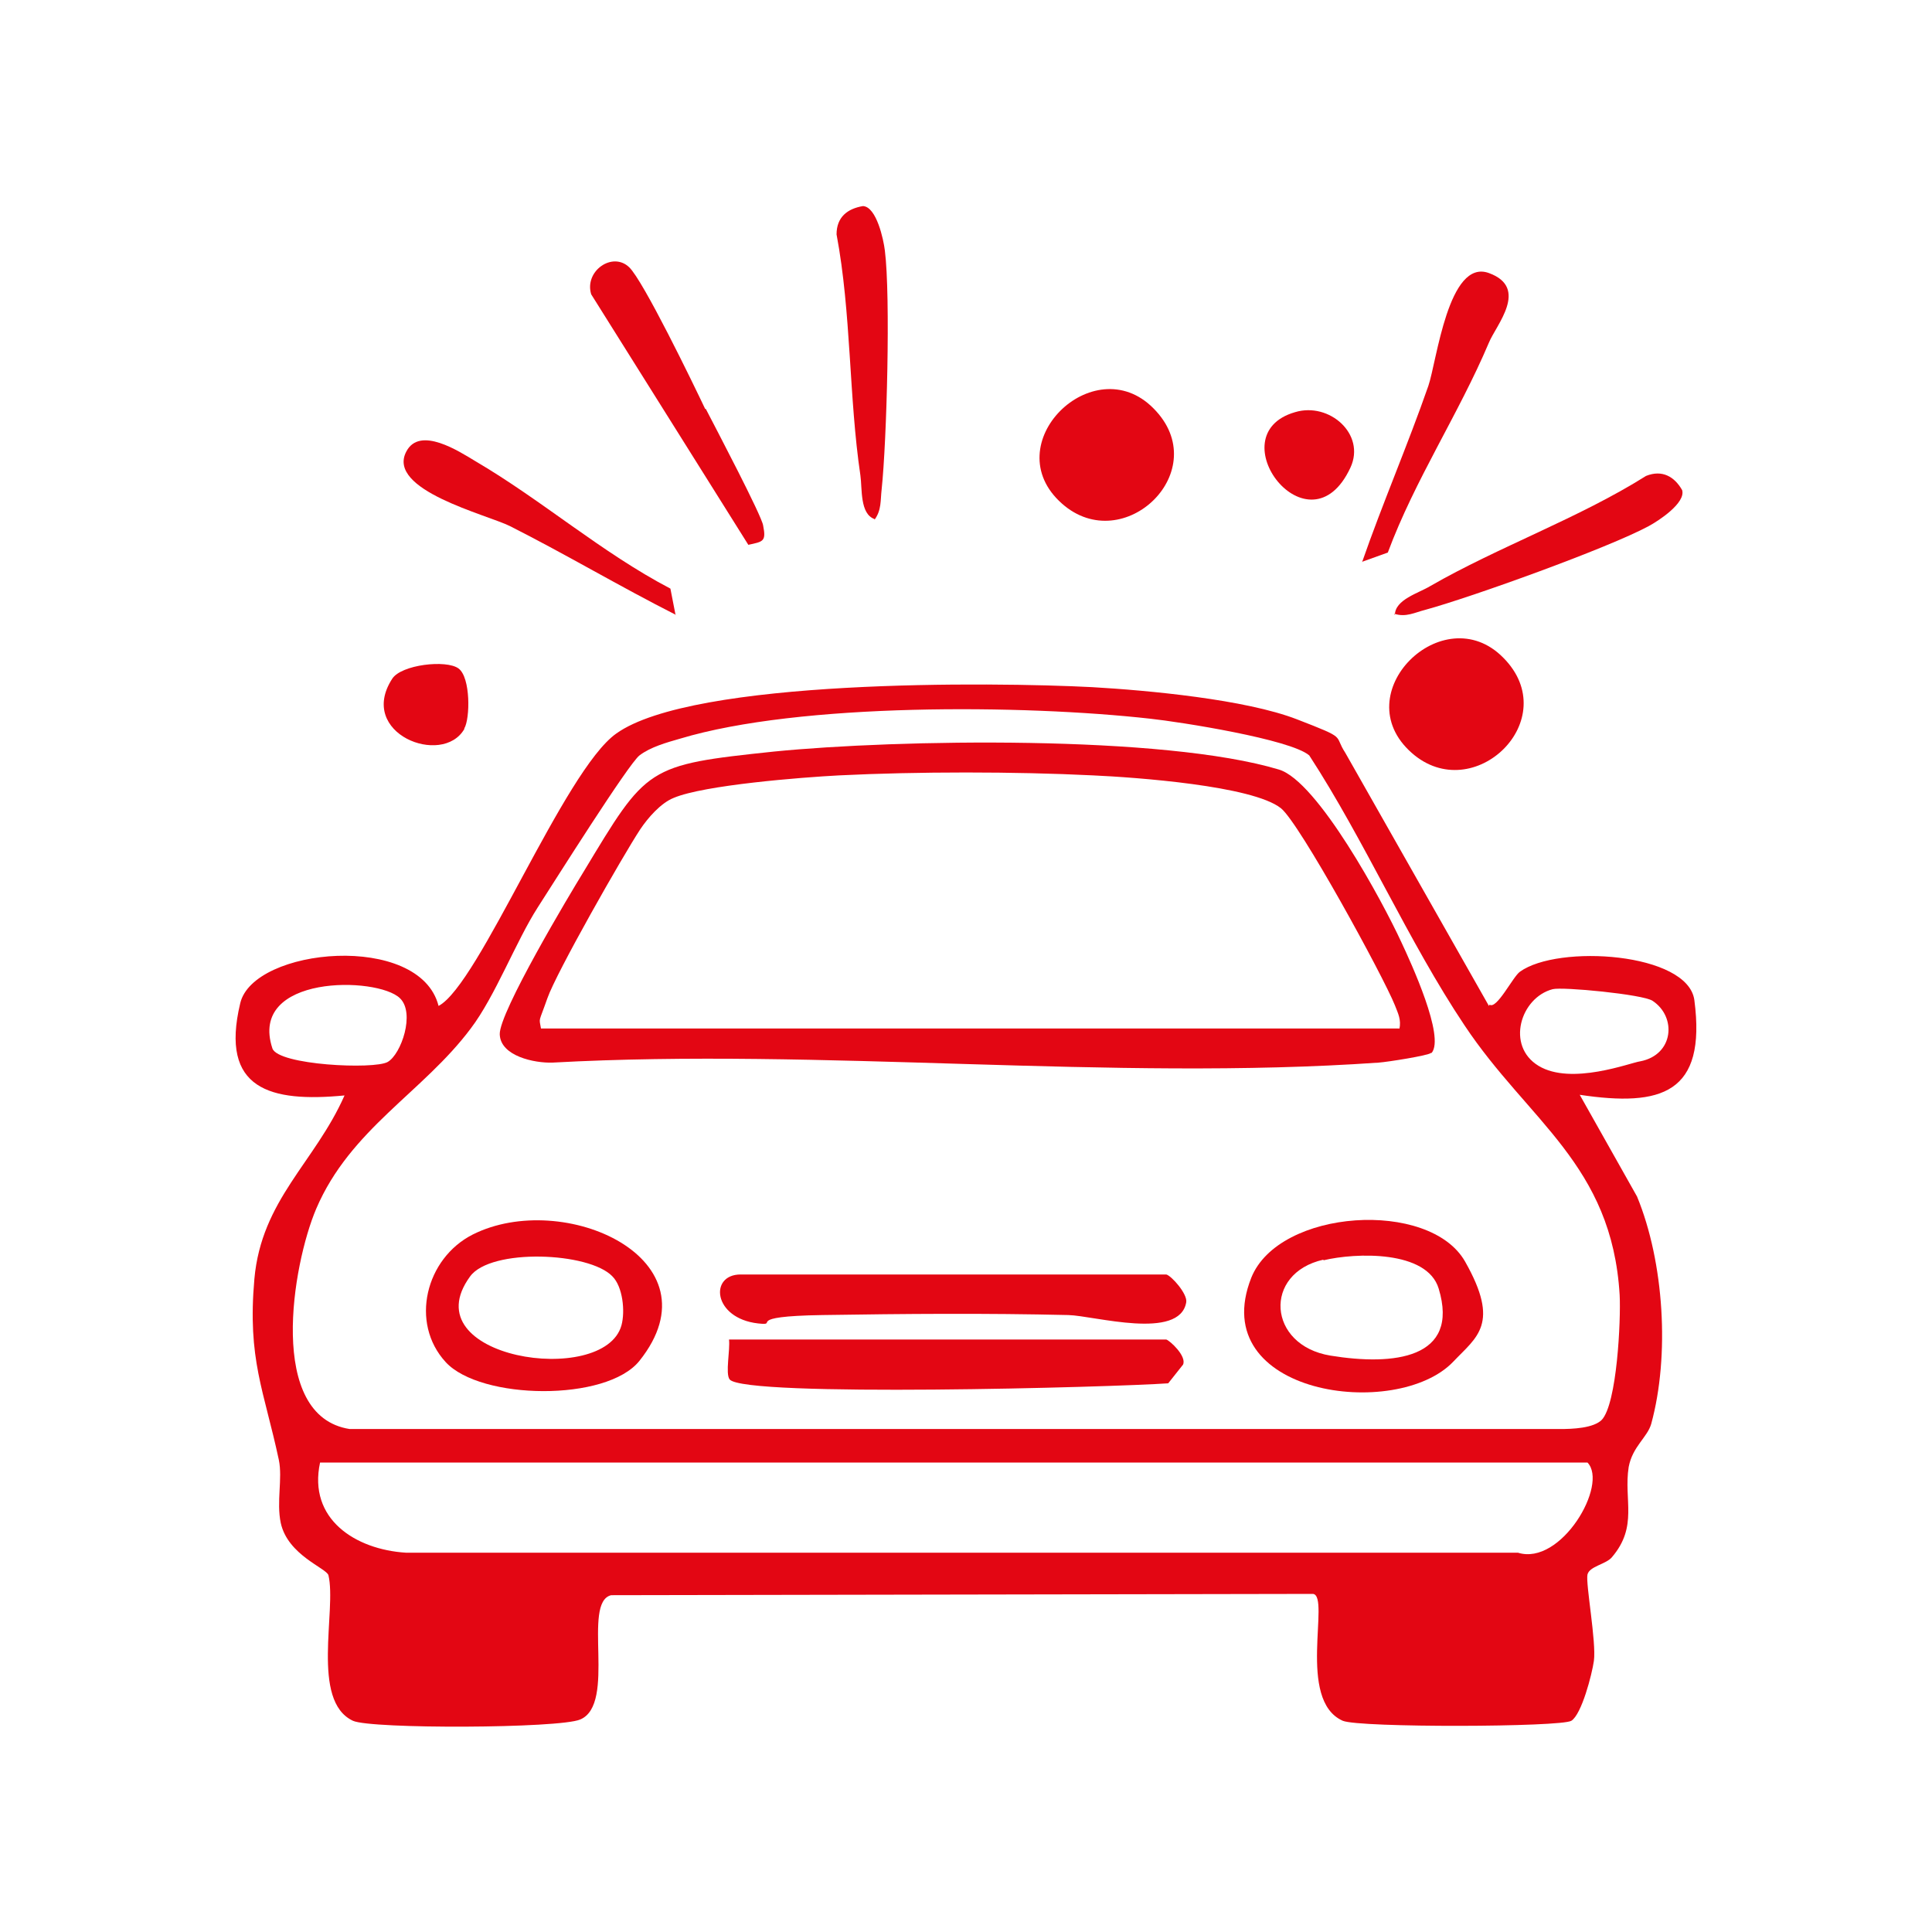 <svg xmlns="http://www.w3.org/2000/svg" id="Ebene_1" viewBox="0 0 300 300"><defs><style>      .st0 {        fill: #e30613;      }    </style></defs><path class="st0" d="M231.3,156c1.1.8,3.6-4.3,4.7-5.1,5.9-4.3,26.1-3,27.1,4.4,1.9,14.5-5.1,16.6-17.8,14.7l8.9,15.8c4.2,10.2,5.1,24.7,2.2,35.3-.6,2.1-2.9,3.5-3.5,6.7-.8,5.1,1.5,9.2-2.6,14-.9,1.1-3.5,1.4-3.8,2.7-.3,1.4,1.4,10.5,1,13.4-.3,2.1-1.9,8.3-3.5,9.3s-32.9,1.1-35.5,0c-7.2-3.2-1.9-19.3-4.6-19.7l-109,.2c-4.6,1.1.9,16.9-4.8,19.3-3.2,1.4-32.5,1.5-35.3.2-6.6-3.1-2.5-17.2-3.8-22.6-.3-1.1-6.3-3.1-7.4-8.1-.7-3.3.3-6.9-.3-9.8-2.3-10.8-4.9-15.6-3.8-28.1,1.1-12.3,9.4-18.1,14-28.5-11.5,1.1-19.4-.9-16.2-14.3,2-8.7,27.9-11.1,30.8.4,6.3-3.3,19.5-36.6,27.6-42.3,11.9-8.5,58.5-8,73.9-7.2,8.7.5,23.8,1.9,31.8,5s5.6,2.3,7.5,5.2l22.3,39.3ZM248.7,220.5c2.4-2.5,3-15.6,2.8-19.4-1.2-20.3-14.2-27-24.1-41.9-8.7-13-15.5-28.7-24.1-41.9-2.9-2.5-20-5.2-24.7-5.7-19.6-2.2-54.4-2.5-73,3.1-2.1.6-4.6,1.3-6.3,2.6s-13.1,19.4-15.8,23.6c-3.4,5.3-6.6,13.8-10.4,18.8-7.4,9.9-18.7,15.6-24,28-3.7,8.7-7.7,32.2,5.2,34.2h187.9c1.9,0,5.3-.1,6.6-1.5ZM62.1,155c-3.5-3.4-23.6-3.7-19.8,7.8.9,2.6,15.8,3.3,17.9,2.1s4.3-7.6,1.9-9.9ZM241.1,153.6c-5,1.3-7.3,8.8-2.2,11.9s14.3-.5,15.8-.7c5.2-1,5.7-6.9,1.9-9.4-1.5-1-14-2.2-15.5-1.8ZM246.5,227.1H49.7c-1.9,8.8,5.5,13.5,13.3,14h172.7c6.7,2.1,14.1-10.6,10.8-14Z"></path><path class="st0" d="M233.4,102.1c9.6,9.6-4.6,23.3-14.2,14.8-10.4-9.2,4.9-24.2,14.2-14.8Z"></path><path class="st0" d="M179.1,63.4c9.6,9.6-4.6,23.3-14.2,14.8-10.4-9.2,4.9-24.2,14.2-14.8Z"></path><path class="st0" d="M201.1,64c5.3-1.6,11,3.4,8.6,8.6-6.4,13.8-20.8-5.1-8.6-8.6Z"></path><path class="st0" d="M72.1,113.2c-3.4,5.9-16.7.7-11.2-7.8,1.4-2.2,8.4-3,10.3-1.6s1.8,7.8.9,9.3Z"></path><path class="st0" d="M222.2,163.5c-.4.4-6.7,1.4-8.1,1.5-41.6,2.9-86.4-2.3-128.3,0-2.8.1-8.1-1-8.2-4.4s10.9-21.8,13-25.2c9.9-16.4,9.7-16.6,29.6-18.7,19.1-1.9,60.5-2.6,78.4,2.8,6,1.8,16.1,20.5,19,26.8,1.5,3.2,6.8,14.7,4.7,17.2ZM217.3,159.8c.3-1.5-.2-2.4-.7-3.7-1.8-4.5-14.8-28.3-17.7-30.6-4.4-3.5-22.6-4.8-29.2-5.1-12-.6-27.4-.6-39.4,0-5.8.3-21,1.5-25.7,3.5-2,.8-4,3.1-5.2,4.9-2.7,4.1-13,22.2-14.4,26.2s-1.3,2.9-1,4.7h133.3Z"></path><path class="st0" d="M181.1,208c.6.2,3.2,2.6,2.6,3.9l-2.3,2.9c-8.4.6-65.8,2.2-68.1-.6-.7-.9.1-4.6-.1-6.2h67.9Z"></path><path class="st0" d="M181.1,197.9c.8.2,3.3,3,3.1,4.3-1,6-14.3,2.1-18.3,2-12.7-.3-25.5-.2-38.2,0s-6.4,1.7-10,1.3c-7-.8-7.6-7.6-2.7-7.6h66Z"></path><path class="st0" d="M69.2,211.5c-5.6-6.1-3.1-16.1,4.2-19.8,14.1-7.1,38.5,3.8,25.9,19.6-5.1,6.4-24.7,6.1-30.1.2ZM95.1,198.2c-3.6-3.8-18.9-4.4-22.1,0-9.3,12.7,20.8,17.3,23.5,7.6.6-2.2.2-6-1.4-7.6Z"></path><path class="st0" d="M225.7,211.4c-8.8,9.3-38.6,5.2-31.4-13,4.3-10.7,27.7-12.2,33.2-2.5s1.8,11.7-1.8,15.5ZM205.5,195.6c-9.4,2.1-8.7,13.3,1.1,14.9s20.1.5,16.8-10.4c-1.8-6-12.9-5.6-17.9-4.4Z"></path><path class="st0" d="M109.6,63.5c1.5,2.9,8.7,16.6,8.9,18.1.5,2.5,0,2.5-2.3,3l-24.4-38.9c-1.1-3.6,3.3-6.7,5.9-4.2,2.2,2.1,9.9,18,11.8,22Z"></path><path class="st0" d="M105,95.5c-8.7-4.4-17.1-9.4-25.8-13.8-3.6-1.8-19.3-5.6-16.1-11.6,2.1-4,8.2,0,10.7,1.5,10.4,6.1,19.6,14.2,30.3,19.8l.8,4.1Z"></path><path class="st0" d="M211.5,87.3c3.2-9.2,7.1-18.2,10.3-27.4,1.3-3.8,3.1-19.8,9.4-17.5s1.1,8.1,0,10.8c-4.7,11.1-11.5,21.3-15.7,32.6l-3.9,1.4Z"></path><path class="st0" d="M135.8,80.6c-2.3-.8-1.9-4.7-2.2-6.8-1.8-12.1-1.4-25.2-3.7-37.4,0-2.7,1.7-4,4.1-4.4,2.1.1,3.2,5.2,3.4,6.9.9,7.1.3,29.6-.5,37.1-.2,1.7,0,3.2-1.1,4.7Z"></path><path class="st0" d="M216.6,95.5c0-2.4,3.7-3.4,5.5-4.5,10.6-6.1,23-10.5,33.5-17.1,2.5-1,4.4.1,5.6,2.2.6,2-3.7,4.8-5.2,5.6-6.3,3.4-27.4,11-34.7,13-1.6.4-3,1.2-4.8.6Z"></path></svg>